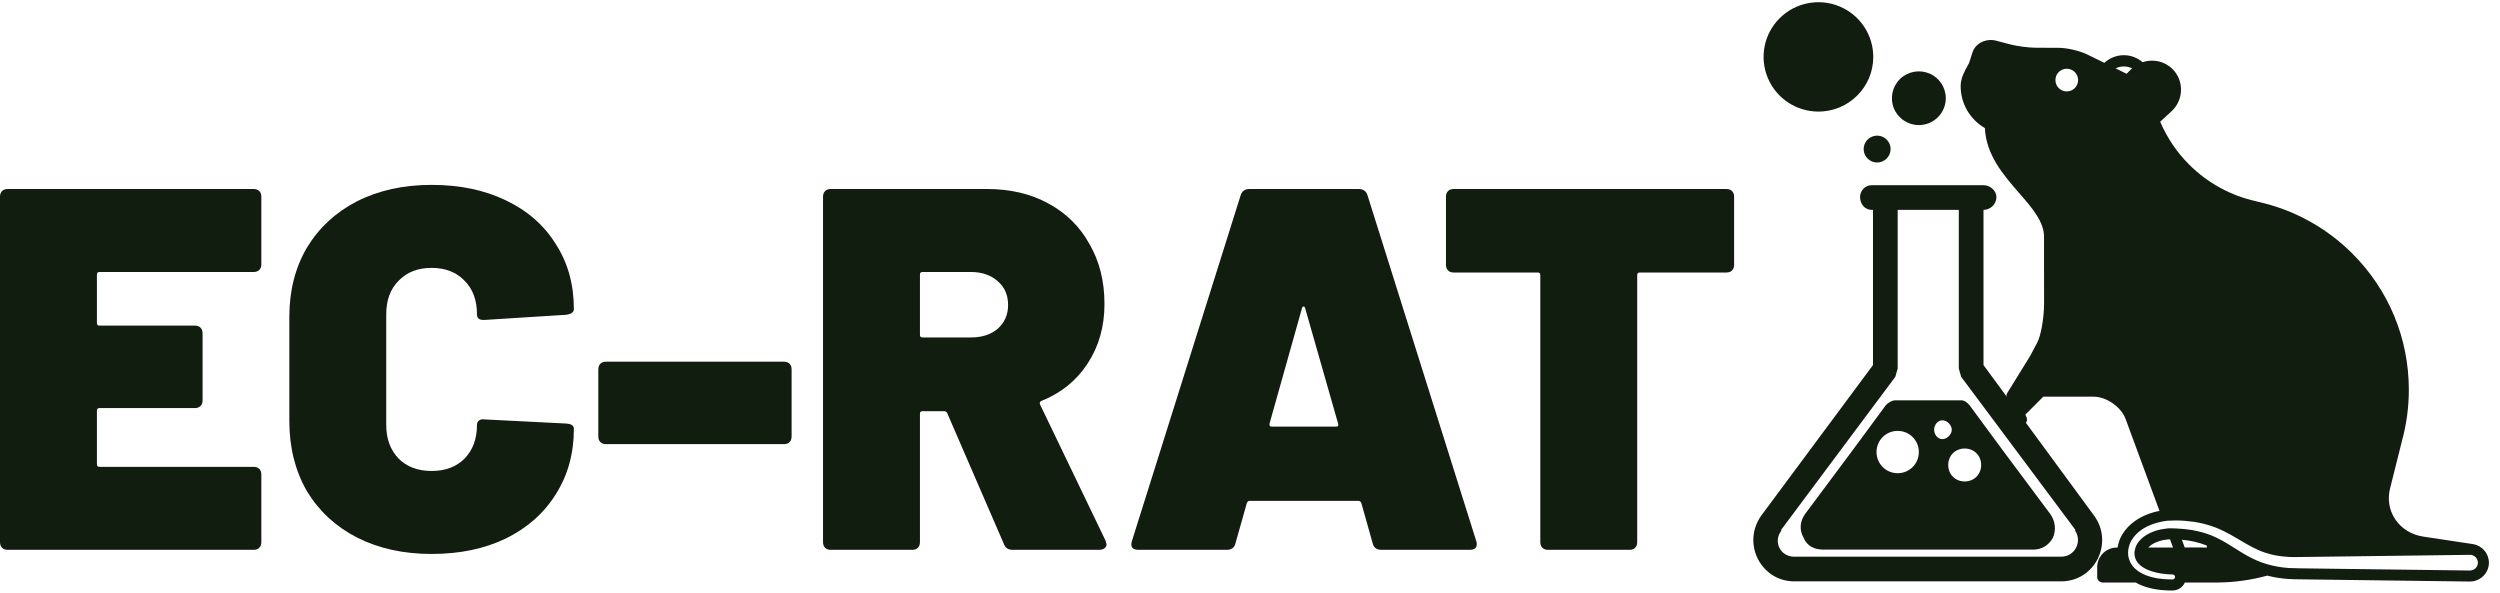 <svg width="582" height="138" viewBox="0 0 582 138" fill="none" xmlns="http://www.w3.org/2000/svg">
<g clip-path="url(#clip0)">
<path fill-rule="evenodd" clip-rule="evenodd" d="M458.38 14.716L458.124 15.176L458.126 15.176C457.375 16.517 456.444 18.189 456.439 20.031C456.439 24.116 458.591 27.78 462.08 29.817C462.38 36.119 466.42 40.764 470.009 44.879L470.01 44.88C473.013 48.323 475.85 51.577 475.85 55.125L475.86 70.617C475.86 74.281 475.054 78.26 474.303 79.682L472.616 82.87L467.281 91.505C467.065 91.855 467.03 92.28 467.185 92.661L467.781 94.127V94.132L469.418 98.167C469.618 98.667 470.099 98.968 470.604 98.968C470.764 98.968 470.929 98.938 471.085 98.873C471.74 98.602 472.056 97.856 471.79 97.201L471.51 96.515L475.68 92.345H487.377C490.386 92.345 493.804 94.728 494.845 97.551L502.729 118.939C500.607 119.349 498.67 120.125 497.063 121.256C495.781 122.162 494.765 123.239 494.044 124.455C493.489 125.391 493.144 126.422 492.978 127.473H492.795C490.278 127.473 488.23 129.521 488.23 132.038V134.326C488.23 135.037 488.801 135.607 489.512 135.607H497.173C497.648 135.872 498.144 136.123 498.7 136.338C500.702 137.104 502.934 137.469 505.542 137.469H505.787C507.059 137.454 508.145 136.688 508.635 135.607H516.399H516.414C520.323 135.562 524.152 135.012 527.831 134.005C529.353 134.396 530.955 134.666 532.637 134.781C533.503 134.846 534.354 134.856 535.181 134.866L535.194 134.866L574.978 135.382C577.405 135.382 579.388 133.44 579.418 131.052C579.443 128.88 577.876 127.063 575.804 126.693C575.798 126.69 575.792 126.688 575.785 126.685C575.776 126.68 575.766 126.675 575.754 126.672L564.176 124.926C561.393 124.51 559.055 123.068 557.594 120.876C556.197 118.779 555.777 116.241 556.408 113.718L559.161 102.711V102.706C560.232 98.817 560.777 94.798 560.777 90.753C560.777 78.775 556.112 67.513 547.643 59.044C541.57 52.972 533.963 48.803 525.623 46.966C525.548 46.931 525.463 46.906 525.378 46.886C519.401 45.604 513.95 42.631 509.611 38.291C506.727 35.403 504.48 32.05 502.893 28.335L505.731 25.713C508.409 23.03 508.409 18.72 505.766 16.077C503.884 14.195 501.166 13.68 498.799 14.475C497.572 13.439 496.061 12.849 494.439 12.849C492.732 12.849 491.14 13.489 489.889 14.631L485.94 12.694C484.168 11.822 481.235 11.142 479.268 11.132L473.907 11.112C472.25 11.107 469.502 10.741 467.895 10.316L464.732 9.48C462.369 8.849 459.891 10.056 459.206 12.163L458.38 14.716ZM495.07 17.173L492.507 15.917C493.708 15.321 495.165 15.321 496.361 15.917C496.331 15.947 496.297 15.972 496.264 15.997C496.23 16.022 496.196 16.047 496.166 16.077L495.07 17.173ZM513.72 126.994L513.79 127.459L508.605 127.454L507.939 125.652C510.041 125.837 511.968 126.293 513.72 126.994ZM505.176 125.557L505.877 127.459L500.12 127.459C500.336 127.234 500.581 127.014 500.881 126.813C501.952 126.103 503.334 125.667 504.885 125.562C504.966 125.562 505.071 125.562 505.176 125.557ZM502.168 121.693C502.198 121.688 502.228 121.678 502.258 121.668L502.257 121.668C503.003 121.468 503.769 121.303 504.565 121.227C505.196 121.182 505.826 121.162 506.457 121.162C507.809 121.162 509.17 121.263 510.597 121.463C510.629 121.468 510.66 121.47 510.692 121.473C510.723 121.475 510.754 121.478 510.787 121.483L510.847 121.498C511.553 121.603 512.243 121.748 512.929 121.918C512.934 121.923 512.939 121.923 512.944 121.923L512.934 121.918C514.266 122.249 515.562 122.674 516.793 123.225C517.519 123.545 518.22 123.91 518.911 124.286C518.953 124.308 518.997 124.33 519.041 124.351C519.085 124.372 519.128 124.393 519.171 124.416C519.261 124.463 519.346 124.513 519.431 124.564C519.454 124.578 519.478 124.592 519.501 124.606C520.121 124.952 520.733 125.311 521.331 125.662L521.433 125.722C523.42 126.904 525.293 128.01 527.39 128.681C527.79 128.816 528.201 128.931 528.621 129.041C528.961 129.131 529.312 129.201 529.662 129.271C529.737 129.286 529.807 129.301 529.882 129.316C530.743 129.471 531.639 129.577 532.565 129.632C532.61 129.635 532.654 129.639 532.698 129.643C532.782 129.651 532.865 129.658 532.951 129.662C533.346 129.677 533.742 129.687 534.142 129.687C534.181 129.687 534.689 129.68 535.562 129.67C536.252 129.661 537.171 129.65 538.267 129.637L568.679 129.246C572.504 129.196 575.051 129.166 575.051 129.166H575.056H575.086C575.143 129.166 575.198 129.175 575.251 129.183C575.268 129.186 575.285 129.189 575.302 129.191L575.367 129.201C575.374 129.204 575.382 129.204 575.389 129.204C575.397 129.204 575.404 129.204 575.412 129.206C575.414 129.206 575.417 129.207 575.419 129.209C575.422 129.21 575.424 129.211 575.427 129.211C575.602 129.251 575.767 129.321 575.917 129.406C575.937 129.42 575.957 129.431 575.976 129.442C575.99 129.45 576.004 129.458 576.017 129.466C576.163 129.562 576.293 129.677 576.403 129.807C576.419 129.823 576.433 129.841 576.447 129.86C576.456 129.87 576.464 129.881 576.473 129.892C576.583 130.032 576.668 130.187 576.733 130.357C576.738 130.37 576.742 130.382 576.746 130.395C576.75 130.407 576.753 130.42 576.758 130.432C576.818 130.613 576.858 130.808 576.853 131.013C576.843 132.004 576.007 132.81 575.011 132.81H574.996L574.981 132.815L535.279 132.304H535.259H535.208C534.513 132.299 533.797 132.284 533.061 132.239H533.011C532.975 132.237 532.94 132.236 532.903 132.234C532.868 132.233 532.833 132.232 532.796 132.229C531.034 132.109 529.362 131.809 527.8 131.348C527.571 131.278 527.346 131.204 527.121 131.129L527.12 131.128C527.07 131.113 527.02 131.097 526.97 131.082C526.843 131.044 526.715 131.005 526.589 130.958C525.017 130.397 523.556 129.632 522.259 128.866C521.894 128.649 521.54 128.429 521.199 128.217C521.138 128.179 521.078 128.142 521.018 128.105L520.643 127.865L520.417 127.724C520.402 127.712 520.385 127.702 520.367 127.691C520.355 127.684 520.344 127.677 520.332 127.669C518.926 126.778 517.584 125.948 516.143 125.252C516.105 125.234 516.07 125.214 516.035 125.194C516 125.174 515.965 125.154 515.928 125.137C514.606 124.496 513.175 124.025 511.668 123.67C511.247 123.57 510.817 123.485 510.377 123.41C510.291 123.392 510.202 123.38 510.113 123.367C510.052 123.359 509.991 123.35 509.931 123.34C508.975 123.195 507.989 123.094 506.973 123.049C506.832 123.043 506.693 123.034 506.554 123.025C506.278 123.007 506.003 122.989 505.716 122.989C505.371 122.989 505.031 122.994 504.7 123.004C504.621 123.012 504.544 123.024 504.468 123.035C504.395 123.046 504.323 123.057 504.25 123.064V123.069C503.334 123.165 502.468 123.35 501.662 123.62C501.641 123.627 501.624 123.634 501.608 123.641C501.601 123.644 501.594 123.647 501.587 123.65C501.222 123.775 500.866 123.915 500.526 124.081C500.15 124.261 499.79 124.461 499.45 124.686C498.639 125.232 498.008 125.857 497.563 126.563C497.382 126.848 497.252 127.154 497.142 127.464C496.967 127.965 496.877 128.49 496.902 128.991C496.917 129.341 496.997 129.687 497.127 130.027C497.207 130.247 497.312 130.462 497.437 130.663C497.437 130.668 497.442 130.668 497.442 130.673C497.568 130.878 497.713 131.068 497.883 131.248C498.424 131.829 499.174 132.319 500.125 132.72C500.209 132.754 500.298 132.782 500.387 132.81C500.452 132.831 500.517 132.852 500.581 132.875C500.731 132.93 500.881 132.985 501.036 133.035C502.403 133.466 503.959 133.706 505.781 133.736C506.097 133.741 506.352 134.001 506.352 134.317C506.352 134.632 506.092 134.887 505.786 134.892H505.541C503.254 134.892 501.317 134.577 499.63 133.941C498.964 133.681 498.388 133.381 497.883 133.035C497.878 133.035 497.873 133.03 497.868 133.025C497.507 132.78 497.172 132.515 496.882 132.219C496.882 132.216 496.88 132.215 496.877 132.213C496.876 132.212 496.874 132.211 496.872 132.209L496.867 132.204L496.862 132.199C496.855 132.196 496.851 132.191 496.846 132.185C496.843 132.181 496.84 132.178 496.837 132.174C496.661 131.999 496.506 131.809 496.366 131.614C496.337 131.571 496.307 131.527 496.278 131.482C496.252 131.443 496.227 131.403 496.201 131.363C496.116 131.228 496.041 131.088 495.966 130.948C495.916 130.848 495.866 130.753 495.821 130.653C495.73 130.447 495.655 130.237 495.595 130.022H495.6C495.51 129.712 495.45 129.391 495.43 129.071C495.37 128.25 495.515 127.399 495.831 126.598C495.831 126.596 495.831 126.592 495.831 126.588C495.832 126.584 495.833 126.581 495.836 126.578C495.946 126.293 496.081 126.012 496.241 125.747C496.782 124.841 497.553 124.03 498.529 123.34H498.534C498.909 123.079 499.314 122.839 499.735 122.624C499.926 122.525 500.128 122.439 500.331 122.353C500.404 122.322 500.478 122.29 500.551 122.258C500.598 122.238 500.646 122.217 500.694 122.195C500.787 122.153 500.882 122.11 500.981 122.073C501.362 121.928 501.762 121.808 502.168 121.693ZM481.142 21.284C482.601 21.284 483.783 20.102 483.783 18.644C483.783 17.186 482.601 16.003 481.142 16.003C479.684 16.003 478.502 17.186 478.502 18.644C478.502 20.102 479.684 21.284 481.142 21.284Z" fill="#111D0F"/>
</g>
<g clip-path="url(#clip1)">
<path d="M461.757 84.985L487.485 120.015C492.136 126.309 487.759 135.341 479.822 135.341H417.695C410.032 135.341 405.38 126.583 410.032 120.015L436.033 84.985V48.86H435.759C434.116 48.86 433.021 47.491 433.021 45.848C433.021 44.479 434.116 43.11 435.759 43.11H461.76C463.403 43.11 464.772 44.479 464.772 45.848C464.772 47.491 463.403 48.86 461.76 48.86V84.985H461.757ZM441.779 48.86V85.807L441.231 87.724L414.682 123.301V123.575C412.766 126.04 414.409 129.596 417.694 129.596H479.821C483.107 129.596 484.746 126.036 483.107 123.575V123.301L456.558 87.724L456.01 85.807V48.86H441.779Z" fill="#111D0F"/>
<path fill-rule="evenodd" clip-rule="evenodd" d="M458.475 94.288L466.138 104.689L477.361 119.741C478.456 121.384 478.73 123.301 477.908 125.214C476.813 127.131 475.17 127.952 473.257 127.952H424.54C422.349 127.952 420.707 127.131 419.889 125.214C418.793 123.297 419.067 121.381 420.162 119.741L431.385 104.689L439.049 94.288C439.596 93.74 440.418 93.193 441.239 93.193H456.565C457.387 93.193 457.934 93.74 458.482 94.288H458.475ZM457.379 104.415C459.57 104.415 461.213 106.058 461.213 108.248C461.213 110.439 459.57 112.082 457.379 112.082C455.189 112.082 453.546 110.439 453.546 108.248C453.546 106.058 455.189 104.415 457.379 104.415ZM452.181 97.847C453.276 97.847 454.371 98.942 454.371 100.038C454.371 101.133 453.276 102.228 452.181 102.228C451.085 102.228 450.264 101.133 450.264 100.038C450.264 98.942 451.085 97.847 452.181 97.847ZM441.779 100.311C444.518 100.311 446.705 102.502 446.705 105.236C446.705 107.975 444.514 110.161 441.779 110.161C439.041 110.161 436.854 107.971 436.854 105.236C436.854 102.498 439.045 100.311 441.779 100.311V100.311Z" fill="#111D0F"/>
</g>
<path d="M423.33 25.978C418.161 25.978 413.508 22.875 411.533 18.115C409.558 13.356 410.649 7.876 414.305 4.238C417.96 0.6 423.457 -0.488 428.231 1.488C432.997 3.463 436.104 8.116 436.097 13.262C436.091 20.291 430.373 25.978 423.33 25.978ZM452.981 22.877C452.988 20.354 451.475 18.071 449.138 17.097C446.802 16.122 444.11 16.636 442.303 18.412C440.502 20.187 439.946 22.864 440.89 25.207C441.841 27.55 444.11 29.092 446.641 29.119C448.315 29.139 449.922 28.485 451.114 27.316C452.305 26.148 452.981 24.546 452.981 22.877ZM440.131 34.706C440.131 33.437 439.368 32.303 438.196 31.815C437.025 31.335 435.679 31.602 434.782 32.496C433.885 33.391 433.617 34.732 434.099 35.9C434.588 37.069 435.726 37.829 436.998 37.829C438.732 37.829 440.131 36.434 440.131 34.706Z" fill="#111D0F"/>
<path d="M60.84 61.52C60.84 62.08 60.68 62.52 60.36 62.84C60.04 63.16 59.6 63.32 59.04 63.32H23.16C22.76 63.32 22.56 63.52 22.56 63.92V75.2C22.56 75.6 22.76 75.8 23.16 75.8H45.36C45.92 75.8 46.36 75.96 46.68 76.28C47 76.6 47.16 77.04 47.16 77.6V93.2C47.16 93.76 47 94.2 46.68 94.52C46.36 94.84 45.92 95 45.36 95H23.16C22.76 95 22.56 95.2 22.56 95.6V108.08C22.56 108.48 22.76 108.68 23.16 108.68H59.04C59.6 108.68 60.04 108.84 60.36 109.16C60.68 109.48 60.84 109.92 60.84 110.48V126.2C60.84 126.76 60.68 127.2 60.36 127.52C60.04 127.84 59.6 128 59.04 128H1.8C1.24 128 0.8 127.84 0.48 127.52C0.16 127.2 0 126.76 0 126.2V45.8C0 45.24 0.16 44.8 0.48 44.48C0.8 44.16 1.24 44 1.8 44H59.04C59.6 44 60.04 44.16 60.36 44.48C60.68 44.8 60.84 45.24 60.84 45.8V61.52Z" fill="#111D0F"/>
<path d="M100.478 128.96C93.918 128.96 88.118 127.68 83.078 125.12C78.118 122.56 74.237 118.96 71.438 114.32C68.718 109.6 67.358 104.16 67.358 98V73.76C67.358 67.68 68.718 62.32 71.438 57.68C74.237 53.04 78.118 49.44 83.078 46.88C88.118 44.32 93.918 43.04 100.478 43.04C107.037 43.04 112.797 44.24 117.757 46.64C122.797 49.04 126.677 52.44 129.397 56.84C132.197 61.16 133.598 66.2 133.598 71.96C133.598 72.68 132.998 73.12 131.798 73.28L112.838 74.48H112.478C111.518 74.48 111.038 74.04 111.038 73.16C111.038 69.88 110.078 67.28 108.158 65.36C106.238 63.36 103.678 62.36 100.478 62.36C97.278 62.36 94.718 63.36 92.797 65.36C90.877 67.28 89.918 69.88 89.918 73.16V98.96C89.918 102.16 90.877 104.76 92.797 106.76C94.718 108.68 97.278 109.64 100.478 109.64C103.678 109.64 106.238 108.68 108.158 106.76C110.078 104.76 111.038 102.16 111.038 98.96C111.038 98.48 111.198 98.12 111.518 97.88C111.838 97.64 112.278 97.56 112.838 97.64L131.798 98.6C132.998 98.68 133.598 99.08 133.598 99.8C133.598 105.56 132.197 110.64 129.397 115.04C126.677 119.44 122.797 122.88 117.757 125.36C112.797 127.76 107.037 128.96 100.478 128.96Z" fill="#111D0F"/>
<path d="M141.088 103.4C140.528 103.4 140.088 103.24 139.768 102.92C139.448 102.6 139.288 102.16 139.288 101.6V86C139.288 85.44 139.448 85 139.768 84.68C140.088 84.36 140.528 84.2 141.088 84.2H182.488C183.048 84.2 183.488 84.36 183.808 84.68C184.128 85 184.288 85.44 184.288 86V101.6C184.288 102.16 184.128 102.6 183.808 102.92C183.488 103.24 183.048 103.4 182.488 103.4H141.088Z" fill="#111D0F"/>
<path d="M235.762 128C234.722 128 234.042 127.56 233.722 126.68L220.522 96.2C220.362 95.88 220.122 95.72 219.802 95.72H214.762C214.362 95.72 214.162 95.92 214.162 96.32V126.2C214.162 126.76 214.002 127.2 213.682 127.52C213.362 127.84 212.922 128 212.362 128H193.402C192.842 128 192.402 127.84 192.082 127.52C191.762 127.2 191.602 126.76 191.602 126.2V45.8C191.602 45.24 191.762 44.8 192.082 44.48C192.402 44.16 192.842 44 193.402 44H229.762C235.202 44 239.962 45.12 244.042 47.36C248.202 49.6 251.402 52.76 253.642 56.84C255.962 60.84 257.122 65.48 257.122 70.76C257.122 76.04 255.802 80.68 253.162 84.68C250.602 88.6 247.042 91.48 242.482 93.32C242.082 93.48 241.962 93.76 242.122 94.16L257.362 125.84C257.522 126.32 257.602 126.6 257.602 126.68C257.602 127.08 257.442 127.4 257.122 127.64C256.802 127.88 256.402 128 255.922 128H235.762ZM214.762 63.32C214.362 63.32 214.162 63.52 214.162 63.92V77.96C214.162 78.36 214.362 78.56 214.762 78.56H226.042C228.602 78.56 230.682 77.88 232.282 76.52C233.882 75.08 234.682 73.24 234.682 71C234.682 68.68 233.882 66.84 232.282 65.48C230.682 64.04 228.602 63.32 226.042 63.32H214.762Z" fill="#111D0F"/>
<path d="M321.59 128C320.47 128 319.79 127.48 319.55 126.44L316.91 117.08C316.75 116.76 316.55 116.6 316.31 116.6H290.87C290.63 116.6 290.43 116.76 290.27 117.08L287.63 126.44C287.39 127.48 286.71 128 285.59 128H265.07C263.63 128 263.11 127.32 263.51 125.96L288.83 45.44C289.15 44.48 289.83 44 290.87 44H316.31C317.35 44 318.03 44.48 318.35 45.44L343.67 125.96C343.75 126.12 343.79 126.36 343.79 126.68C343.79 127.56 343.23 128 342.11 128H321.59ZM295.55 98.6C295.47 99.08 295.63 99.32 296.03 99.32H311.03C311.51 99.32 311.67 99.08 311.51 98.6L303.83 71.72C303.75 71.48 303.63 71.36 303.47 71.36C303.31 71.36 303.19 71.48 303.11 71.72L295.55 98.6Z" fill="#111D0F"/>
<path d="M401.901 44C402.461 44 402.901 44.16 403.221 44.48C403.541 44.8 403.701 45.24 403.701 45.8V61.64C403.701 62.2 403.541 62.64 403.221 62.96C402.901 63.28 402.461 63.44 401.901 63.44H381.741C381.341 63.44 381.141 63.64 381.141 64.04V126.2C381.141 126.76 380.981 127.2 380.661 127.52C380.341 127.84 379.901 128 379.341 128H360.381C359.821 128 359.381 127.84 359.061 127.52C358.741 127.2 358.581 126.76 358.581 126.2V64.04C358.581 63.64 358.381 63.44 357.981 63.44H338.421C337.861 63.44 337.421 63.28 337.101 62.96C336.781 62.64 336.621 62.2 336.621 61.64V45.8C336.621 45.24 336.781 44.8 337.101 44.48C337.421 44.16 337.861 44 338.421 44H401.901Z" fill="#111D0F"/>
<defs>
<clipPath id="clip0">
<rect width="128.14" height="128.14" fill="white" transform="matrix(-1 0 0 1 582 9.315)"/>
</clipPath>
<clipPath id="clip1">
<rect width="92.232" height="92.232" fill="white" transform="translate(402.641 43.11)"/>
</clipPath>
</defs>
</svg>
